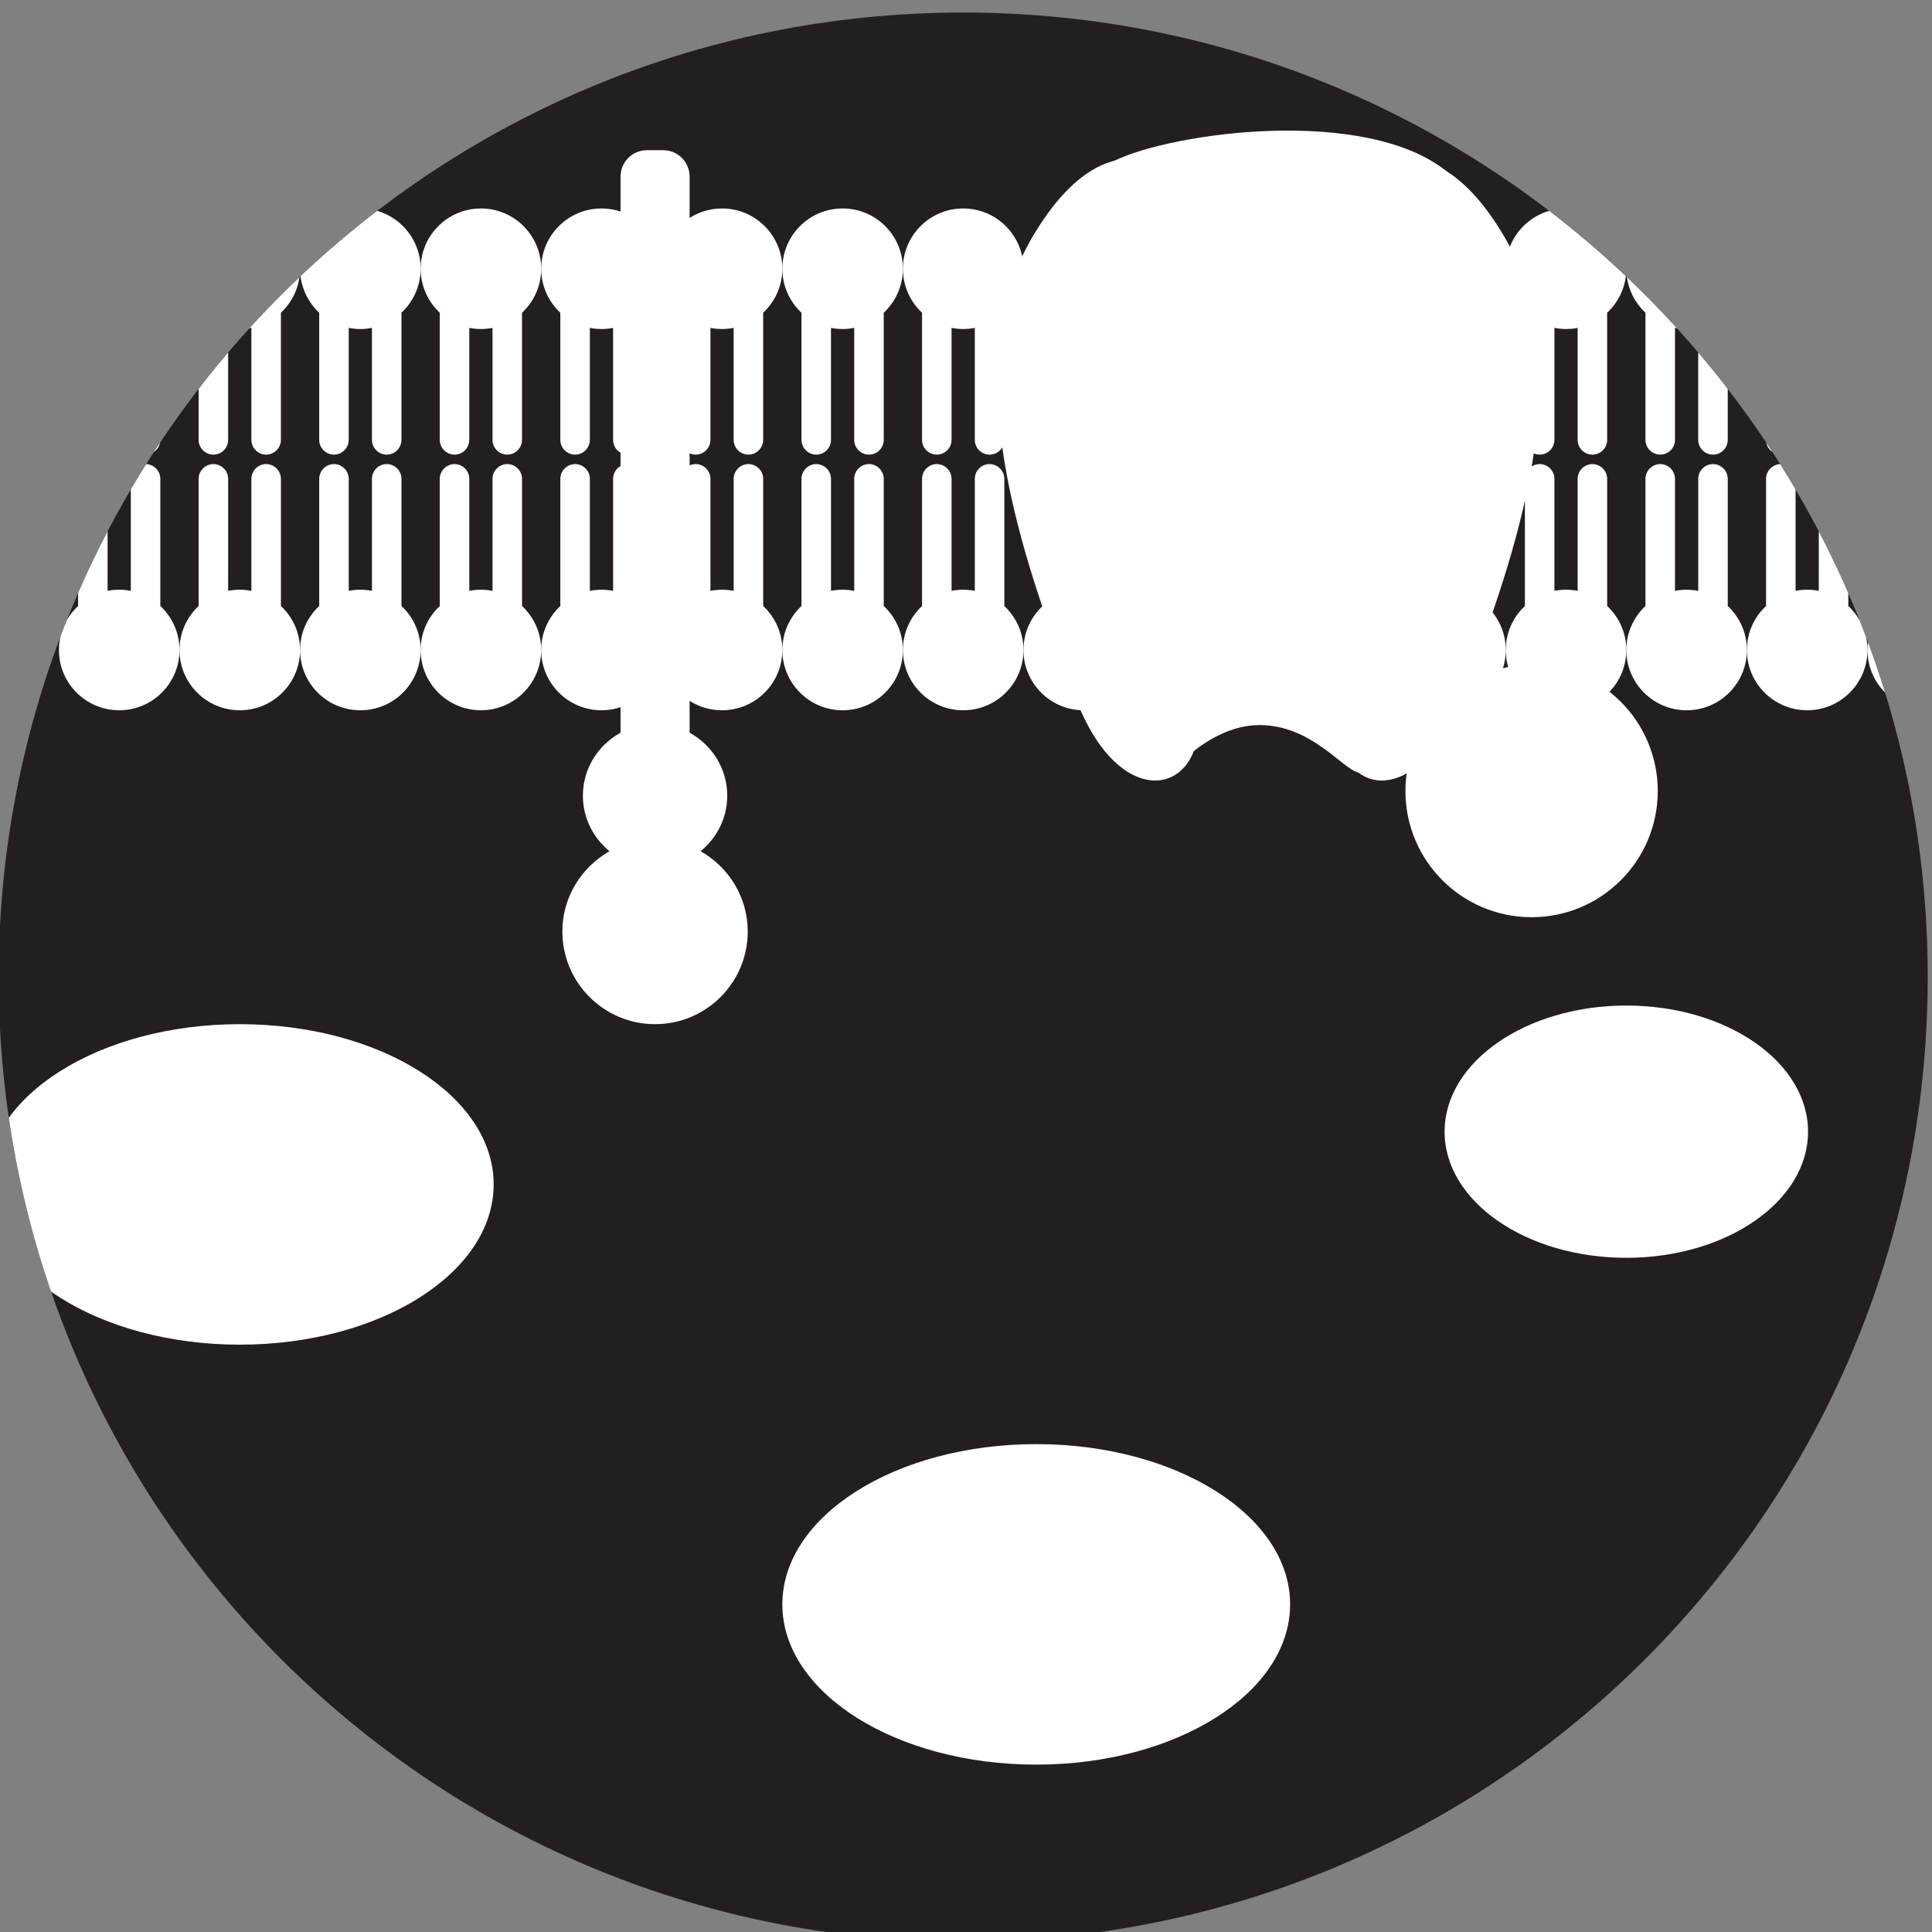 <svg height="23.2" viewBox="0 -.1 23.2 23.2" width="23.2" xmlns="http://www.w3.org/2000/svg"><rect x="0" y="-.1" width="23.2" height="23.2" fill="#808080" stroke="none"/><clipPath id="a"><path d="m37.772 303.031c0-21.908 17.76-39.667 39.668-39.667 21.906 0 39.665 17.759 39.665 39.667 0 21.907-17.759 39.666-39.665 39.666-21.908 0-39.668-17.759-39.668-39.666"/></clipPath><g clip-path="url(#a)" transform="matrix(.292 0 0 -.292 -11.046 100.118)"><path d="m0 0c0-21.907-17.759-39.667-39.666-39.667s-39.667 17.76-39.667 39.667 17.76 39.667 39.667 39.667 39.666-17.76 39.666-39.667" fill="#231f20" transform="translate(117.106 303.031)"/><g fill="#fff"><path d="m0 0c0 1.369-1.11 2.479-2.479 2.479-1.37 0-2.479-1.11-2.479-2.479 0-.714.304-1.356.787-1.809v-5.228c0-.334.274-.607.608-.607.333 0 .606.273.606.607v4.605c.154-.03.314-.047.478-.047s.323.017.477.047v-4.605c0-.334.273-.607.607-.607s.607.273.607.607v5.228c.484.453.788 1.095.788 1.809" transform="translate(45.21 332.16)"/><path d="m0 0c0-1.369 1.109-2.479 2.479-2.479 1.369 0 2.479 1.11 2.479 2.479 0 .715-.304 1.357-.788 1.809v5.229c0 .333-.273.607-.607.607s-.607-.274-.607-.607v-4.606c-.154.03-.313.047-.477.047s-.324-.017-.478-.047v4.606c0 .333-.273.607-.606.607-.334 0-.608-.274-.608-.607v-5.229c-.483-.452-.787-1.094-.787-1.809" transform="translate(40.252 316.482)"/><path d="m0 0c0 1.369-1.109 2.479-2.479 2.479-1.369 0-2.479-1.11-2.479-2.479 0-.714.304-1.356.787-1.809v-5.228c0-.334.274-.607.608-.607s.606.273.606.607v4.605c.155-.03.314-.047.478-.047s.323.017.478.047v-4.605c0-.334.272-.607.606-.607s.608.273.608.607v5.228c.483.453.787 1.095.787 1.809" transform="translate(50.168 332.16)"/><path d="m0 0c0-1.369 1.11-2.479 2.479-2.479 1.37 0 2.479 1.11 2.479 2.479 0 .715-.304 1.357-.787 1.809v5.229c0 .333-.274.607-.608.607s-.606-.274-.606-.607v-4.606c-.155.03-.314.047-.478.047s-.323-.017-.478-.047v4.606c0 .333-.272.607-.606.607s-.608-.274-.608-.607v-5.229c-.483-.452-.787-1.094-.787-1.809" transform="translate(45.21 316.482)"/><path d="m0 0c0 1.369-1.11 2.479-2.479 2.479-1.37 0-2.48-1.11-2.48-2.479 0-.714.305-1.356.788-1.809v-5.228c0-.334.273-.607.607-.607s.607.273.607.607v4.605c.154-.03.313-.047.478-.047.163 0 .323.017.477.047v-4.605c0-.334.273-.607.607-.607.333 0 .607.273.607.607v5.228c.483.453.788 1.095.788 1.809" transform="translate(55.127 332.16)"/><path d="m0 0c0-1.369 1.11-2.479 2.479-2.479 1.37 0 2.48 1.11 2.48 2.479 0 .715-.305 1.357-.788 1.809v5.229c0 .333-.274.607-.607.607-.334 0-.607-.274-.607-.607v-4.606c-.154.03-.314.047-.478.047s-.323-.017-.477-.047v4.606c0 .333-.273.607-.607.607s-.607-.274-.607-.607v-5.229c-.483-.452-.788-1.094-.788-1.809" transform="translate(50.168 316.482)"/><path d="m0 0c0 1.369-1.11 2.479-2.479 2.479-1.37 0-2.479-1.11-2.479-2.479 0-.714.304-1.356.787-1.809v-5.228c0-.334.274-.607.608-.607.333 0 .606.273.606.607v4.605c.154-.03.314-.047.478-.047s.323.017.477.047v-4.605c0-.334.273-.607.607-.607s.607.273.607.607v5.228c.484.453.788 1.095.788 1.809" transform="translate(60.085 332.16)"/><path d="m0 0c0-1.369 1.109-2.479 2.479-2.479 1.369 0 2.479 1.11 2.479 2.479 0 .715-.304 1.357-.788 1.809v5.229c0 .333-.273.607-.607.607s-.607-.274-.607-.607v-4.606c-.154.03-.313.047-.477.047s-.324-.017-.478-.047v4.606c0 .333-.273.607-.606.607-.334 0-.608-.274-.608-.607v-5.229c-.483-.452-.787-1.094-.787-1.809" transform="translate(55.127 316.482)"/><path d="m0 0c0 1.369-1.109 2.479-2.479 2.479-1.369 0-2.479-1.11-2.479-2.479 0-.714.304-1.356.787-1.809v-5.228c0-.334.274-.607.608-.607s.606.273.606.607v4.605c.155-.03.314-.047.478-.047s.323.017.478.047v-4.605c0-.334.272-.607.606-.607s.608.273.608.607v5.228c.483.453.787 1.095.787 1.809" transform="translate(65.043 332.16)"/><path d="m0 0c0-1.369 1.11-2.479 2.479-2.479 1.37 0 2.479 1.11 2.479 2.479 0 .715-.304 1.357-.787 1.809v5.229c0 .333-.274.607-.608.607s-.606-.274-.606-.607v-4.606c-.155.03-.314.047-.478.047s-.323-.017-.478-.047v4.606c0 .333-.272.607-.606.607s-.608-.274-.608-.607v-5.229c-.483-.452-.787-1.094-.787-1.809" transform="translate(60.085 316.482)"/><path d="m0 0c0 1.369-1.11 2.479-2.479 2.479-1.37 0-2.48-1.11-2.48-2.479 0-.714.305-1.356.788-1.809v-5.228c0-.334.273-.607.607-.607s.607.273.607.607v4.605c.154-.03.313-.047.478-.047.163 0 .323.017.477.047v-4.605c0-.334.273-.607.607-.607.333 0 .607.273.607.607v5.228c.483.453.788 1.095.788 1.809" transform="translate(70.002 332.16)"/><path d="m0 0c0-1.369 1.11-2.479 2.479-2.479 1.37 0 2.48 1.11 2.48 2.479 0 .715-.305 1.357-.788 1.809v5.229c0 .333-.274.607-.607.607-.334 0-.607-.274-.607-.607v-4.606c-.154.03-.314.047-.478.047s-.323-.017-.477-.047v4.606c0 .333-.273.607-.607.607s-.607-.274-.607-.607v-5.229c-.483-.452-.788-1.094-.788-1.809" transform="translate(65.043 316.482)"/><path d="m0 0c0 1.369-1.11 2.479-2.479 2.479-1.37 0-2.479-1.11-2.479-2.479 0-.714.304-1.356.787-1.809v-5.228c0-.334.274-.607.608-.607.333 0 .606.273.606.607v4.605c.154-.03.314-.047.478-.047s.323.017.477.047v-4.605c0-.334.273-.607.607-.607s.607.273.607.607v5.228c.484.453.788 1.095.788 1.809" transform="translate(74.96 332.16)"/><path d="m0 0c0-1.369 1.109-2.479 2.479-2.479 1.369 0 2.479 1.11 2.479 2.479 0 .715-.304 1.357-.788 1.809v5.229c0 .333-.273.607-.607.607s-.607-.274-.607-.607v-4.606c-.154.03-.313.047-.477.047s-.324-.017-.478-.047v4.606c0 .333-.273.607-.606.607-.334 0-.608-.274-.608-.607v-5.229c-.483-.452-.787-1.094-.787-1.809" transform="translate(70.002 316.482)"/><path d="m0 0c0 1.369-1.109 2.479-2.479 2.479s-2.479-1.11-2.479-2.479c0-.714.304-1.356.787-1.809v-5.228c0-.334.274-.607.608-.607s.606.273.606.607v4.605c.155-.03.314-.047.478-.047s.323.017.478.047v-4.605c0-.334.272-.607.606-.607s.608.273.608.607v5.228c.483.453.787 1.095.787 1.809" transform="translate(79.918 332.16)"/><path d="m0 0c0-1.369 1.109-2.479 2.479-2.479s2.479 1.11 2.479 2.479c0 .715-.304 1.357-.787 1.809v5.229c0 .333-.274.607-.608.607s-.606-.274-.606-.607v-4.606c-.155.03-.314.047-.478.047s-.323-.017-.478-.047v4.606c0 .333-.272.607-.606.607s-.608-.274-.608-.607v-5.229c-.483-.452-.787-1.094-.787-1.809" transform="translate(74.96 316.482)"/><path d="m0 0c0 1.369-1.11 2.479-2.479 2.479-1.37 0-2.48-1.11-2.48-2.479 0-.714.305-1.356.788-1.809v-5.228c0-.334.273-.607.607-.607s.607.273.607.607v4.605c.154-.03.313-.047.478-.047.163 0 .323.017.477.047v-4.605c0-.334.273-.607.607-.607.333 0 .607.273.607.607v5.228c.483.453.788 1.095.788 1.809" transform="translate(84.877 332.16)"/><path d="m0 0c0-1.369 1.11-2.479 2.479-2.479 1.37 0 2.48 1.11 2.48 2.479 0 .715-.305 1.357-.788 1.809v5.229c0 .333-.274.607-.607.607-.334 0-.607-.274-.607-.607v-4.606c-.154.03-.314.047-.478.047s-.323-.017-.477-.047v4.606c0 .333-.273.607-.607.607s-.607-.274-.607-.607v-5.229c-.483-.452-.788-1.094-.788-1.809" transform="translate(79.918 316.482)"/><path d="m0 0c0 1.369-1.11 2.479-2.479 2.479-1.37 0-2.479-1.11-2.479-2.479 0-.714.304-1.356.787-1.809v-5.228c0-.334.274-.607.608-.607.333 0 .606.273.606.607v4.605c.154-.03.314-.047.478-.047s.323.017.477.047v-4.605c0-.334.273-.607.607-.607s.607.273.607.607v5.228c.484.453.788 1.095.788 1.809" transform="translate(89.835 332.16)"/><path d="m0 0c0-1.369 1.109-2.479 2.479-2.479 1.369 0 2.479 1.11 2.479 2.479 0 .715-.304 1.357-.788 1.809v5.229c0 .333-.273.607-.607.607s-.607-.274-.607-.607v-4.606c-.154.03-.313.047-.477.047s-.324-.017-.478-.047v4.606c0 .333-.273.607-.606.607-.334 0-.608-.274-.608-.607v-5.229c-.483-.452-.787-1.094-.787-1.809" transform="translate(84.877 316.482)"/><path d="m0 0c0 1.369-1.109 2.479-2.479 2.479s-2.479-1.11-2.479-2.479c0-.714.304-1.356.787-1.809v-5.228c0-.334.274-.607.608-.607s.606.273.606.607v4.605c.155-.03.314-.047.478-.047s.323.017.478.047v-4.605c0-.334.272-.607.606-.607s.608.273.608.607v5.228c.483.453.787 1.095.787 1.809" transform="translate(94.793 332.16)"/><path d="m0 0c0-1.369 1.109-2.479 2.479-2.479s2.479 1.11 2.479 2.479c0 .715-.304 1.357-.787 1.809v5.229c0 .333-.274.607-.608.607s-.606-.274-.606-.607v-4.606c-.155.03-.314.047-.478.047s-.323-.017-.478-.047v4.606c0 .333-.272.607-.606.607s-.608-.274-.608-.607v-5.229c-.483-.452-.787-1.094-.787-1.809" transform="translate(89.835 316.482)"/><path d="m0 0c0 1.369-1.11 2.479-2.479 2.479-1.37 0-2.48-1.11-2.48-2.479 0-.714.305-1.356.788-1.809v-5.228c0-.334.273-.607.607-.607s.607.273.607.607v4.605c.154-.03.313-.047.478-.047.163 0 .323.017.477.047v-4.605c0-.334.273-.607.607-.607.333 0 .607.273.607.607v5.228c.483.453.788 1.095.788 1.809" transform="translate(99.752 332.16)"/><path d="m0 0c0-1.369 1.11-2.479 2.479-2.479 1.37 0 2.48 1.11 2.48 2.479 0 .715-.305 1.357-.788 1.809v5.229c0 .333-.274.607-.607.607-.334 0-.607-.274-.607-.607v-4.606c-.154.03-.314.047-.478.047s-.323-.017-.477-.047v4.606c0 .333-.273.607-.607.607s-.607-.274-.607-.607v-5.229c-.483-.452-.788-1.094-.788-1.809" transform="translate(94.793 316.482)"/><path d="m0 0c0 1.369-1.11 2.479-2.479 2.479-1.37 0-2.479-1.11-2.479-2.479 0-.714.304-1.356.787-1.809v-5.228c0-.334.274-.607.608-.607.333 0 .606.273.606.607v4.605c.154-.03.314-.047.478-.047s.323.017.477.047v-4.605c0-.334.273-.607.607-.607s.607.273.607.607v5.228c.484.453.788 1.095.788 1.809" transform="translate(104.71 332.16)"/><path d="m0 0c0-1.369 1.109-2.479 2.479-2.479 1.369 0 2.479 1.11 2.479 2.479 0 .715-.304 1.357-.788 1.809v5.229c0 .333-.273.607-.607.607s-.607-.274-.607-.607v-4.606c-.154.03-.313.047-.477.047s-.324-.017-.478-.047v4.606c0 .333-.273.607-.606.607-.334 0-.608-.274-.608-.607v-5.229c-.483-.452-.787-1.094-.787-1.809" transform="translate(99.752 316.482)"/><path d="m0 0c0 1.369-1.109 2.479-2.479 2.479s-2.479-1.11-2.479-2.479c0-.714.304-1.356.787-1.809v-5.228c0-.334.274-.607.608-.607s.606.273.606.607v4.605c.155-.03.314-.047.478-.047s.323.017.478.047v-4.605c0-.334.272-.607.606-.607s.608.273.608.607v5.228c.483.453.787 1.095.787 1.809" transform="translate(109.668 332.16)"/><path d="m0 0c0-1.369 1.109-2.479 2.479-2.479s2.479 1.11 2.479 2.479c0 .715-.304 1.357-.787 1.809v5.229c0 .333-.274.607-.608.607s-.606-.274-.606-.607v-4.606c-.155.03-.314.047-.478.047s-.323-.017-.478-.047v4.606c0 .333-.272.607-.606.607s-.608-.274-.608-.607v-5.229c-.483-.452-.787-1.094-.787-1.809" transform="translate(104.71 316.482)"/><path d="m0 0c0 1.369-1.11 2.479-2.479 2.479-1.37 0-2.48-1.11-2.48-2.479 0-.714.304-1.356.788-1.809v-5.228c0-.334.273-.607.607-.607s.607.273.607.607v4.605c.154-.03.313-.047.478-.047.163 0 .323.017.477.047v-4.605c0-.334.273-.607.607-.607.333 0 .607.273.607.607v5.228c.483.453.788 1.095.788 1.809" transform="translate(114.627 332.16)"/><path d="m0 0c0-1.369 1.11-2.479 2.479-2.479 1.37 0 2.48 1.11 2.48 2.479 0 .715-.305 1.357-.788 1.809v5.229c0 .333-.274.607-.607.607-.334 0-.607-.274-.607-.607v-4.606c-.154.03-.314.047-.478.047s-.323-.017-.477-.047v4.606c0 .333-.273.607-.607.607s-.607-.274-.607-.607v-5.229c-.484-.452-.788-1.094-.788-1.809" transform="translate(109.668 316.482)"/><path d="m0 0c0 1.369-1.11 2.479-2.479 2.479-1.37 0-2.479-1.11-2.479-2.479 0-.714.304-1.356.787-1.809v-5.228c0-.334.274-.607.608-.607.333 0 .606.273.606.607v4.605c.154-.03.314-.047.478-.047s.323.017.477.047v-4.605c0-.334.273-.607.607-.607s.607.273.607.607v5.228c.484.453.788 1.095.788 1.809" transform="translate(119.585 332.16)"/><path d="m0 0c0-1.369 1.109-2.479 2.479-2.479 1.369 0 2.479 1.11 2.479 2.479 0 .715-.304 1.357-.788 1.809v5.229c0 .333-.273.607-.607.607s-.607-.274-.607-.607v-4.606c-.154.03-.313.047-.477.047s-.324-.017-.478-.047v4.606c0 .333-.273.607-.606.607-.334 0-.608-.274-.608-.607v-5.229c-.483-.452-.787-1.094-.787-1.809" transform="translate(114.627 316.482)"/><path d="m0 0c0-3.64-4.675-6.59-10.441-6.59-5.767 0-10.441 2.95-10.441 6.59s4.674 6.59 10.441 6.59c5.766 0 10.441-2.95 10.441-6.59" transform="translate(90.884 277.234)"/><path d="m0 0c0-3.64-4.675-6.59-10.44-6.59-5.767 0-10.442 2.95-10.442 6.59s4.675 6.59 10.442 6.59c5.765 0 10.44-2.95 10.44-6.59" transform="translate(58.13 294.504)"/><path d="m0 0c0-2.865-3.346-5.187-7.473-5.187-4.128 0-7.473 2.322-7.473 5.187s3.345 5.187 7.473 5.187c4.127 0 7.473-2.322 7.473-5.187" transform="translate(112.183 296.673)"/><path d="m0 0c.662.544 1.094 1.359 1.094 2.283 0 1.122-.63 2.086-1.548 2.591v22.869c0 .6-.486 1.087-1.087 1.087h-.667c-.6 0-1.086-.487-1.086-1.087v-22.869c-.918-.505-1.548-1.469-1.548-2.591 0-.924.431-1.739 1.093-2.283-1.151-.656-1.937-1.88-1.937-3.3 0-2.105 1.707-3.812 3.812-3.812s3.811 1.707 3.811 3.812c0 1.42-.785 2.644-1.937 3.3" transform="translate(66.642 308.206)"/><path d="m0 0c-.689.161-1.925 1.956-4.081 1.956s-3.887-2.22-3.887-2.22l-3.577 23.169s-.945 1.052 1.477 2.246c2.422 1.193 10.358 2.261 13.687-.422 3.33-2.684-2.275-25.042-3.619-24.729" transform="translate(93.699 311.438)"/><path d="m0 0v-18.761c0-3.127-3.317-3.674-5.06.938-1.821 4.825-5.058 13.133-1.907 18.761 3.152 5.628 6.967 3.596 6.967-.938" transform="translate(87.131 332.31)"/><path d="m0 0v-18.761c0-3.127 3.317-3.674 5.059.938 1.822 4.825 5.059 13.133 1.908 18.761-3.152 5.628-6.967 3.596-6.967-.938" transform="translate(92.857 332.31)"/><path d="m0 0c0-2.866-2.323-5.189-5.188-5.189-2.867 0-5.189 2.323-5.189 5.189 0 2.865 2.322 5.188 5.189 5.188 2.865 0 5.188-2.323 5.188-5.188" transform="translate(106.003 310.682)"/></g></g></svg>
